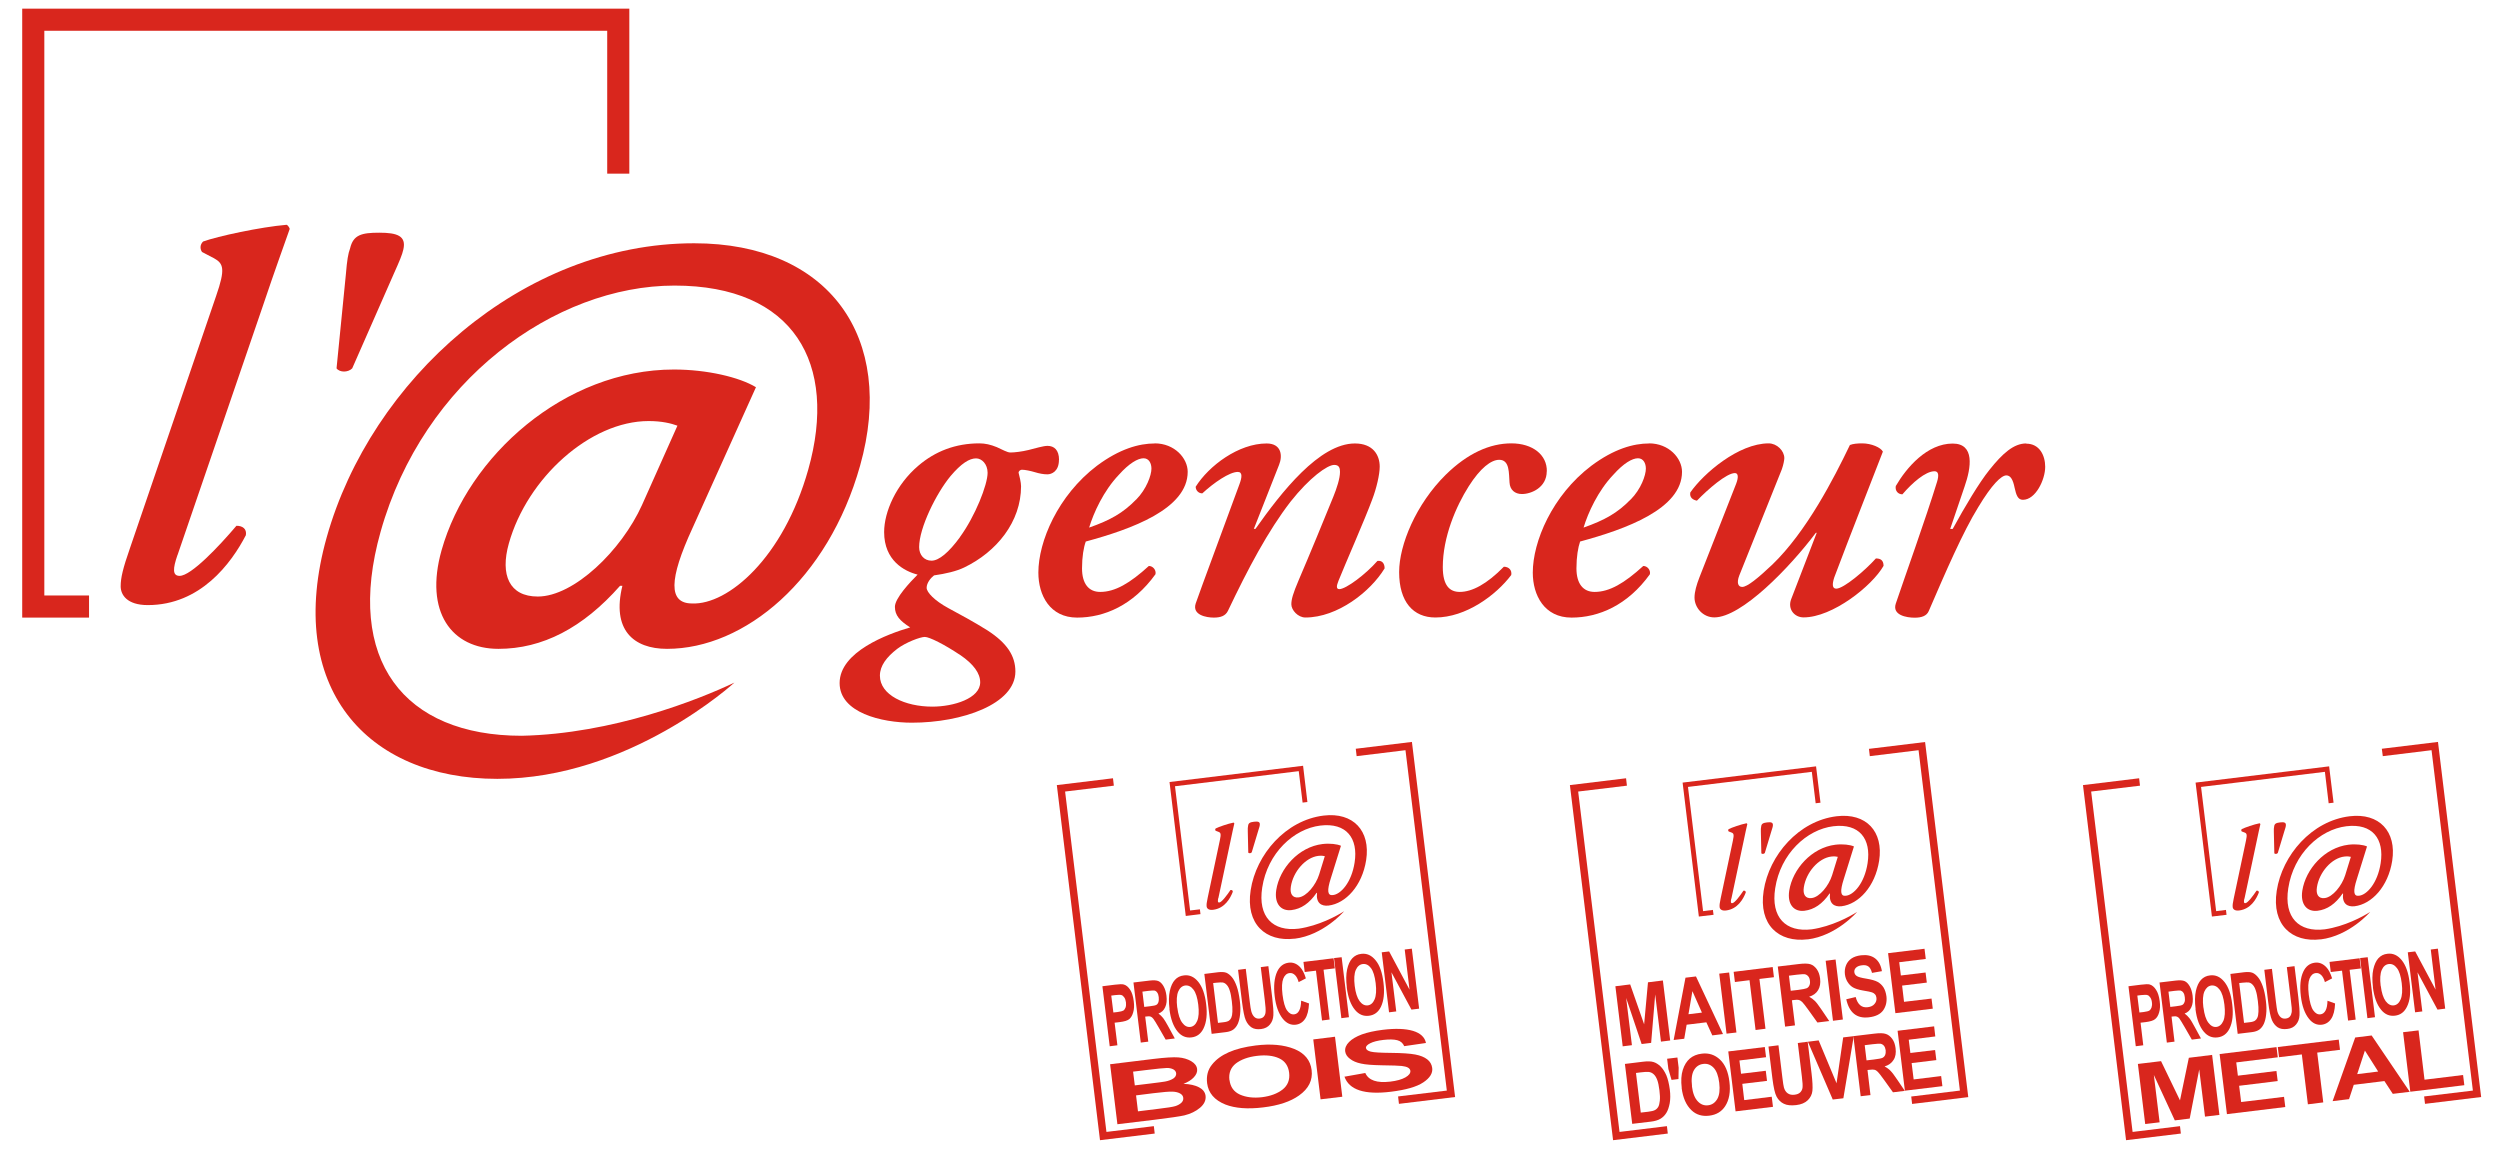 <?xml version="1.0" encoding="UTF-8"?>
<svg id="Calque_1" xmlns="http://www.w3.org/2000/svg" version="1.1" viewBox="0 0 260 120">
  <!-- Generator: Adobe Illustrator 29.3.1, SVG Export Plug-In . SVG Version: 2.1.0 Build 151)  -->
  <defs>
    <style>
      .st0 {
        fill: #d9261d;
      }
    </style>
  </defs>
  <g>
    <g>
      <polygon class="st0" points="167.76 118.58 163.27 81.65 169.11 80.94 169.2 81.71 164.13 82.32 168.43 117.72 173.36 117.12 173.45 117.89 167.76 118.58 167.76 118.58"/>
      <path class="st0" d="M198.75,114.04l5.08-.62-4.3-35.4-5.07.62-.09-.76,5.84-.71,4.49,36.93-5.84.71-.09-.76h0ZM194.45,78.64h0Z"/>
      <g>
        <path class="st0" d="M168.76,108.81l-.76-6.24,1.54-.19,1.45,4.15.4-4.37,1.55-.19.76,6.24-.96.12-.6-4.91-.42,5.04-.99.12-1.61-4.79.6,4.91-.96.12Z"/>
        <path class="st0" d="M179.2,107.54l-1.12.14-.62-1.36-2.05.25-.25,1.46-1.1.13,1.23-6.48,1.09-.13,2.81,5.99ZM177,105.31l-.99-2.23-.41,2.4,1.4-.17Z"/>
        <path class="st0" d="M179.56,107.5l-.76-6.24,1.03-.12.76,6.24-1.03.12Z"/>
        <path class="st0" d="M182.58,107.13l-.63-5.19-1.52.19-.13-1.06,4.06-.5.13,1.06-1.51.18.63,5.18-1.03.13Z"/>
        <path class="st0" d="M185.65,106.76l-.76-6.24,2.18-.26c.55-.07.96-.06,1.21.02.25.08.47.25.66.51.19.26.3.58.35.97.06.49-.01.89-.21,1.22-.2.33-.51.55-.93.68.24.13.44.28.61.45.17.17.4.49.71.94l.77,1.14-1.23.15-.91-1.27c-.33-.46-.55-.74-.66-.85-.11-.11-.22-.18-.34-.22-.11-.03-.29-.04-.53,0l-.21.03.32,2.61-1.03.13ZM186.24,103.04l.77-.09c.47-.06.76-.12.88-.17.12-.05.22-.15.28-.28.07-.14.09-.31.06-.51-.02-.2-.08-.35-.18-.46-.09-.11-.21-.18-.35-.21-.1-.02-.38,0-.84.05l-.81.1.19,1.59Z"/>
        <path class="st0" d="M190.63,106.16l-.76-6.24,1.03-.13.76,6.24-1.03.13Z"/>
        <path class="st0" d="M191.99,103.93l1-.24c.21.79.63,1.14,1.26,1.06.31-.04.55-.15.7-.34.16-.18.23-.4.2-.64-.02-.14-.06-.26-.14-.35-.07-.09-.18-.16-.31-.21-.14-.05-.46-.12-.97-.2-.46-.08-.79-.19-1.02-.32-.22-.13-.41-.32-.56-.56-.15-.24-.24-.5-.28-.8-.04-.34,0-.66.12-.95.12-.29.31-.52.57-.7.25-.17.58-.28.98-.33.6-.07,1.09.03,1.47.32.38.29.61.73.71,1.33l-1.03.18c-.09-.33-.21-.55-.38-.67-.17-.12-.39-.16-.67-.12-.28.03-.48.12-.62.25-.13.13-.19.29-.17.46.02.17.1.31.26.41.15.1.48.19.99.27.54.09.93.2,1.18.34.25.14.45.33.61.58.15.25.25.56.3.93.06.54-.05,1.02-.33,1.43-.29.41-.79.66-1.5.74-1.25.15-2.04-.47-2.35-1.88Z"/>
        <path class="st0" d="M197.12,105.36l-.76-6.23,3.79-.46.13,1.06-2.76.34.17,1.38,2.57-.31.13,1.05-2.57.31.2,1.69,2.86-.34.13,1.05-3.89.47Z"/>
        <path class="st0" d="M168.98,110.65l1.88-.23c.48-.06.84-.05,1.1.03.26.08.5.23.74.46.23.23.43.54.6.92.16.39.28.88.36,1.48.07.54.06,1.02-.01,1.43-.08.41-.19.75-.35,1-.16.26-.36.46-.61.61-.25.15-.58.25-1,.3l-1.94.23-.76-6.24ZM170.14,111.58l.5,4.13.78-.09c.33-.04.57-.1.71-.18.14-.08.25-.19.33-.33.08-.14.13-.35.16-.63.03-.28.02-.64-.04-1.09-.06-.46-.13-.82-.23-1.08-.1-.26-.22-.46-.37-.59-.15-.14-.33-.22-.53-.24-.15-.02-.43,0-.85.05l-.47.06Z"/>
        <path class="st0" d="M173.84,112.31l-.33-1.14-.13-1.06,1.07-.13.13,1.06-.02,1.18-.72.09Z"/>
        <path class="st0" d="M174.9,113.14c-.09-.74-.05-1.37.11-1.87.16-.51.41-.9.73-1.18.33-.28.74-.45,1.25-.51.73-.09,1.36.12,1.89.62.53.5.86,1.27.98,2.3.13,1.04-.02,1.89-.44,2.54-.37.57-.92.9-1.65.99-.74.09-1.36-.09-1.85-.56-.56-.53-.9-1.3-1.03-2.33ZM175.96,112.97c.09.72.29,1.24.61,1.57.31.33.67.46,1.08.41.41-.05.72-.27.95-.66.22-.39.29-.95.2-1.69-.09-.72-.28-1.24-.59-1.56-.3-.31-.66-.45-1.08-.39-.42.05-.74.27-.96.65-.22.38-.29.93-.2,1.67Z"/>
        <path class="st0" d="M180.5,115.59l-.76-6.24,3.8-.46.13,1.06-2.77.34.17,1.38,2.57-.31.13,1.05-2.57.31.2,1.69,2.86-.35.13,1.05-3.89.47Z"/>
        <path class="st0" d="M183.93,108.84l1.03-.13.41,3.38c.06.52.12.87.16,1.02.08.27.21.47.4.6.19.13.42.18.71.14.24-.03.43-.1.57-.23.13-.13.22-.28.25-.48.03-.2.01-.6-.07-1.22l-.42-3.45,1.03-.13.4,3.28c.1.84.13,1.45.09,1.83-.04.38-.21.71-.49.98-.28.27-.68.44-1.2.5-.54.06-.96.02-1.28-.14-.32-.15-.57-.4-.75-.73-.18-.33-.32-.96-.44-1.9l-.41-3.33Z"/>
        <path class="st0" d="M190.61,114.36l-2.59-6.02,1.12-.14,1.86,4.46.69-4.77,1.1-.13-1.08,6.46-1.1.13Z"/>
        <path class="st0" d="M193.51,114l-.76-6.24,2.17-.26c.56-.07.96-.06,1.21.03.25.08.47.25.66.51.19.26.3.58.35.97.06.49,0,.9-.21,1.22-.2.33-.51.55-.93.68.24.13.45.28.61.45.17.17.41.49.72.95l.77,1.14-1.23.15-.91-1.27c-.33-.46-.55-.74-.66-.85-.11-.11-.22-.19-.34-.22-.11-.03-.29-.04-.53,0l-.21.02.31,2.61-1.03.12ZM194.11,110.28l.77-.09c.47-.06.76-.11.89-.17.12-.06.22-.15.28-.29.06-.14.08-.31.06-.51-.03-.2-.09-.35-.18-.46-.09-.11-.21-.18-.35-.21-.1-.02-.38,0-.84.05l-.81.1.19,1.58Z"/>
        <path class="st0" d="M198.11,113.44l-.76-6.24,3.8-.46.12,1.05-2.76.34.17,1.38,2.57-.31.13,1.05-2.57.31.21,1.7,2.86-.35.13,1.05-3.89.47Z"/>
      </g>
    </g>
    <g>
      <polygon class="st0" points="114.4 118.58 109.91 81.65 115.75 80.94 115.84 81.71 110.77 82.32 115.07 117.72 120 117.12 120.09 117.89 114.4 118.58 114.4 118.58"/>
      <polygon class="st0" points="145.49 114.8 145.4 114.03 150.47 113.42 146.17 78.02 141.09 78.64 141 77.87 146.84 77.16 151.33 114.09 145.49 114.8 145.49 114.8"/>
      <g>
        <path class="st0" d="M115.41,108.81l-.76-6.24,1.28-.16c.48-.06.79-.07.95-.02.25.07.46.25.66.55.19.29.31.69.37,1.19.06.45.04.84-.06,1.16-.09.32-.23.55-.41.7-.18.15-.51.25-1,.31l-.52.06.29,2.35-.79.1ZM115.57,103.53l.22,1.77.44-.05c.3-.04.49-.09.6-.15.1-.07.17-.18.23-.32.05-.15.06-.33.04-.53-.03-.21-.08-.38-.17-.51s-.19-.22-.29-.25c-.11-.04-.33-.04-.66,0l-.39.05Z"/>
        <path class="st0" d="M118.64,108.42l-.76-6.24,1.67-.2c.43-.05.74-.03.94.06.2.09.37.27.52.53.15.26.25.58.3.97.06.49.02.89-.13,1.21-.14.32-.38.54-.7.66.19.14.35.29.49.47.13.17.33.5.58.96l.63,1.16-.95.12-.74-1.29c-.27-.47-.45-.75-.54-.87-.09-.12-.18-.19-.27-.23-.09-.04-.23-.05-.41-.02l-.17.02.32,2.6-.8.1ZM119,104.72l.59-.07c.36-.04.59-.09.68-.15.09-.05.16-.14.21-.28.04-.13.05-.3.03-.51-.02-.2-.07-.36-.15-.47-.07-.11-.17-.19-.28-.22-.08-.02-.29-.01-.65.03l-.62.08.19,1.58Z"/>
        <path class="st0" d="M121.63,104.93c-.09-.74-.08-1.36.03-1.87.11-.5.29-.89.53-1.15.24-.27.56-.43.95-.47.56-.07,1.06.15,1.48.67.42.52.7,1.29.82,2.32.13,1.04.04,1.88-.27,2.52-.27.56-.68.87-1.25.94-.57.07-1.05-.13-1.44-.6-.45-.54-.74-1.33-.86-2.35ZM122.44,104.79c.09.72.26,1.24.51,1.57.25.34.53.48.85.44.31-.04.55-.25.71-.63.16-.38.2-.94.11-1.68-.09-.72-.25-1.25-.5-1.57-.24-.32-.52-.46-.85-.43-.32.04-.57.25-.73.62-.16.37-.2.93-.11,1.66Z"/>
        <path class="st0" d="M125.25,101.29l1.45-.18c.36-.04.65-.02.85.06.2.09.39.24.58.47.19.23.35.55.49.94.14.39.24.89.32,1.49.07.54.08,1.01.03,1.42-.04.41-.13.74-.24.99-.12.25-.27.45-.46.59-.19.14-.45.23-.77.27l-1.49.18-.76-6.24ZM126.17,102.25l.5,4.13.6-.07c.26-.03.44-.09.54-.16s.19-.18.25-.32c.06-.14.1-.34.11-.62.01-.28,0-.64-.06-1.09-.06-.46-.12-.82-.21-1.08-.08-.26-.18-.46-.31-.6-.12-.14-.26-.23-.42-.26-.12-.02-.33-.01-.65.02l-.36.04Z"/>
        <path class="st0" d="M128.77,100.86l.79-.1.41,3.38c.06.52.12.87.16,1.02.07.27.18.47.33.61.15.14.34.19.55.16.18-.02.33-.09.43-.21.1-.12.17-.28.18-.47.02-.2,0-.6-.08-1.22l-.42-3.45.79-.1.4,3.28c.1.84.14,1.45.12,1.83-.02.38-.14.7-.36.96-.21.26-.52.42-.91.47-.41.05-.74,0-1-.17-.25-.17-.45-.41-.6-.75-.15-.33-.27-.97-.39-1.9l-.41-3.33Z"/>
        <path class="st0" d="M135.32,104.07l.82.29c-.04.71-.17,1.25-.41,1.6-.24.36-.57.56-.97.61-.51.06-.96-.14-1.35-.62-.44-.55-.72-1.33-.84-2.33-.13-1.06-.04-1.92.25-2.56.26-.56.66-.87,1.2-.94.44-.06.84.1,1.18.45.24.25.45.64.61,1.18l-.75.39c-.09-.33-.22-.58-.39-.74-.17-.16-.36-.23-.56-.2-.29.03-.51.23-.65.58-.14.35-.17.91-.08,1.66.1.78.25,1.33.47,1.64.22.31.47.45.76.41.21-.03.38-.15.5-.38.13-.23.2-.58.21-1.05Z"/>
        <path class="st0" d="M137.49,106.13l-.63-5.18-1.17.14-.13-1.05,3.13-.38.13,1.05-1.17.14.63,5.18-.79.1Z"/>
        <path class="st0" d="M139.5,105.88l-.76-6.24.79-.09.76,6.24-.79.1Z"/>
        <path class="st0" d="M140.07,102.69c-.09-.74-.08-1.37.03-1.87.11-.5.29-.89.53-1.15.25-.27.56-.43.95-.47.56-.07,1.06.15,1.48.67.43.51.7,1.29.82,2.32.13,1.04.04,1.88-.26,2.51-.27.56-.68.87-1.25.94-.57.07-1.05-.13-1.45-.61-.45-.54-.73-1.32-.86-2.35ZM140.89,102.54c.09.72.26,1.24.51,1.58.25.33.53.48.85.44.31-.04.55-.25.71-.63.16-.38.2-.94.11-1.68-.09-.72-.25-1.25-.49-1.57-.24-.32-.53-.46-.85-.42-.32.04-.57.25-.73.62-.16.37-.2.93-.11,1.66Z"/>
        <path class="st0" d="M144.46,105.28l-.76-6.24.77-.09,2.12,3.97-.5-4.17.74-.09.76,6.24-.8.1-2.08-3.88.5,4.07-.74.09Z"/>
        <path class="st0" d="M115.46,110.68l4.49-.55c1.23-.15,2.09-.2,2.6-.16.51.04.95.17,1.33.39.37.22.58.49.62.81.04.3-.08.59-.34.87-.26.28-.62.5-1.08.68.67.02,1.22.15,1.62.36.41.22.63.51.68.89.05.45-.14.87-.58,1.24-.44.37-.98.63-1.63.79-.45.1-1.5.26-3.15.46l-3.81.46-.76-6.24ZM117.84,111.44l.18,1.44,1.49-.18c.89-.11,1.45-.18,1.66-.22.38-.07.67-.19.88-.33.2-.15.29-.33.27-.53-.02-.18-.13-.32-.32-.42-.19-.09-.42-.14-.67-.13-.26,0-.98.08-2.17.22l-1.31.16ZM118.15,113.92l.2,1.66,2.1-.26c.92-.11,1.51-.2,1.77-.28.26-.08.46-.19.63-.34.16-.15.23-.32.21-.52-.02-.2-.14-.36-.35-.47-.21-.11-.47-.17-.79-.18-.32-.01-.97.04-1.94.16l-1.83.23Z"/>
        <path class="st0" d="M125.54,112.65c-.09-.74.07-1.39.5-1.92.42-.54,1.01-.97,1.76-1.3.75-.33,1.67-.56,2.78-.7,1.6-.2,2.94-.07,4.02.36,1.08.44,1.68,1.17,1.81,2.2.13,1.05-.31,1.93-1.31,2.64-.88.63-2.12,1.05-3.73,1.24-1.62.2-2.93.09-3.93-.3-1.14-.46-1.77-1.2-1.9-2.22ZM127.87,112.33c.09.72.45,1.22,1.09,1.51.64.28,1.4.37,2.28.27.89-.11,1.61-.38,2.15-.8.54-.43.77-1.01.68-1.75-.09-.72-.44-1.22-1.05-1.5-.61-.28-1.38-.36-2.3-.25-.92.11-1.65.38-2.19.79-.53.42-.76,1-.67,1.73Z"/>
        <path class="st0" d="M137.34,114.34l-.76-6.24,2.26-.28.76,6.24-2.26.27Z"/>
        <path class="st0" d="M139.8,111.98l2.19-.39c.34.77,1.21,1.06,2.59.9.68-.08,1.21-.23,1.58-.44.37-.21.54-.44.52-.68-.02-.14-.1-.25-.25-.34-.15-.08-.37-.14-.65-.17-.29-.03-.98-.06-2.07-.07-.98-.02-1.7-.07-2.17-.18-.47-.1-.85-.26-1.14-.49-.3-.22-.46-.48-.5-.77-.04-.34.09-.67.4-.98.3-.31.75-.57,1.33-.79.58-.21,1.31-.37,2.18-.48,1.32-.16,2.36-.12,3.14.11.78.24,1.23.66,1.35,1.26l-2.26.33c-.14-.32-.38-.53-.73-.62-.35-.09-.82-.1-1.43-.03-.61.07-1.07.19-1.38.35-.32.16-.46.32-.44.49.02.17.19.3.5.38.31.08,1.02.12,2.11.13,1.15.01,1.99.07,2.52.17.53.1.94.27,1.24.5.3.23.47.53.52.9.07.54-.24,1.04-.93,1.5-.69.46-1.81.78-3.36.97-2.75.34-4.36-.19-4.84-1.58Z"/>
      </g>
    </g>
    <g>
      <polygon class="st0" points="221.11 118.58 216.63 81.65 222.47 80.94 222.56 81.71 217.48 82.32 221.79 117.72 226.72 117.12 226.72 117.12 226.81 117.89 221.11 118.58 221.11 118.58"/>
      <polygon class="st0" points="252.11 114.03 257.18 113.42 252.88 78.02 247.81 78.64 247.71 77.87 253.55 77.16 258.04 114.09 252.2 114.8 252.11 114.03 252.11 114.03"/>
      <path class="st0" d="M222.12,108.81l-.76-6.24,1.28-.16c.48-.06.79-.07.94-.02.24.07.46.25.65.55.19.29.32.69.38,1.19.06.45.04.84-.06,1.16-.09.32-.23.55-.42.7-.18.15-.51.25-.99.31l-.52.06.28,2.35-.79.1ZM222.28,103.53l.22,1.77.44-.05c.29-.04.5-.09.59-.15.1-.07.18-.18.23-.32.05-.15.07-.33.04-.53-.02-.21-.08-.38-.17-.51-.09-.13-.18-.22-.3-.25-.11-.04-.33-.03-.66,0l-.39.05Z"/>
      <path class="st0" d="M225.35,108.42l-.76-6.24,1.68-.2c.43-.05.74-.03.94.06.2.09.37.27.52.53.15.26.25.59.3.97.06.49.02.89-.13,1.21-.14.32-.38.54-.7.66.19.14.35.29.49.47.14.17.33.5.58.96l.63,1.16-.95.12-.74-1.29c-.27-.47-.45-.75-.53-.87s-.18-.19-.27-.23c-.09-.04-.22-.05-.41-.02l-.16.02.31,2.6-.79.1ZM225.71,104.72l.59-.07c.36-.04.59-.09.68-.15.09-.05.16-.15.21-.28.05-.13.06-.3.03-.51-.02-.2-.07-.36-.15-.47-.07-.11-.17-.18-.28-.22-.08-.02-.3-.01-.65.03l-.62.08.19,1.58Z"/>
      <path class="st0" d="M228.34,104.93c-.09-.74-.08-1.36.03-1.87.11-.5.29-.89.53-1.15.25-.27.56-.43.95-.47.57-.07,1.06.15,1.48.67.42.51.7,1.29.82,2.32.13,1.04.04,1.88-.27,2.52-.27.56-.68.87-1.25.94-.57.07-1.05-.13-1.44-.6-.45-.54-.74-1.33-.86-2.35ZM229.16,104.79c.09.72.26,1.24.51,1.57.25.33.53.48.84.44.31-.04.55-.25.72-.63.16-.38.2-.94.11-1.68-.09-.72-.25-1.25-.5-1.57-.24-.32-.53-.46-.85-.43-.32.04-.56.25-.73.62-.16.37-.2.93-.11,1.66Z"/>
      <path class="st0" d="M231.96,101.29l1.45-.18c.37-.04.65-.02.85.06.2.08.39.24.58.47.19.23.35.55.49.94.14.39.25.89.32,1.49.07.54.08,1.01.03,1.42-.04.41-.13.74-.24.99-.12.25-.27.45-.46.59-.19.14-.45.23-.77.27l-1.49.18-.76-6.24ZM232.88,102.25l.5,4.13.6-.07c.26-.03.44-.09.54-.16.11-.08.19-.18.25-.32.06-.13.1-.34.11-.62.01-.28,0-.64-.06-1.09-.06-.46-.12-.82-.21-1.08-.08-.26-.18-.46-.31-.6-.12-.14-.26-.23-.42-.26-.11-.02-.33-.01-.65.02l-.36.04Z"/>
      <path class="st0" d="M235.49,100.86l.79-.1.41,3.38c.06.52.12.87.15,1.02.07.27.18.47.33.61.15.14.33.19.55.16.18-.02.33-.09.43-.21.1-.12.16-.28.19-.47.02-.2,0-.6-.09-1.22l-.42-3.45.8-.1.4,3.28c.1.84.14,1.44.12,1.83-.02.38-.14.7-.36.96-.21.26-.52.42-.91.46-.41.05-.74,0-1-.17-.25-.17-.45-.41-.6-.75-.14-.33-.28-.97-.39-1.9l-.4-3.33Z"/>
      <path class="st0" d="M242.03,104.07l.82.29c-.03.71-.17,1.25-.41,1.6-.24.36-.57.56-.97.61-.51.06-.96-.14-1.34-.62-.44-.55-.72-1.33-.84-2.33-.13-1.06-.05-1.92.25-2.56.26-.56.66-.87,1.2-.94.44-.06.84.1,1.18.45.25.25.45.65.62,1.18l-.75.39c-.09-.33-.22-.58-.39-.74-.17-.16-.36-.23-.56-.2-.29.03-.51.23-.65.58-.14.35-.17.9-.08,1.66.1.78.25,1.33.47,1.64.22.31.47.45.76.41.21-.03.38-.15.51-.38.13-.23.2-.58.21-1.05Z"/>
      <path class="st0" d="M244.2,106.13l-.63-5.18-1.17.14-.13-1.05,3.13-.38.13,1.06-1.17.14.63,5.18-.79.1Z"/>
      <path class="st0" d="M246.21,105.88l-.76-6.24.79-.09.76,6.24-.79.1Z"/>
      <path class="st0" d="M246.79,102.69c-.09-.74-.08-1.37.03-1.87.11-.5.29-.89.53-1.16.25-.27.56-.43.95-.47.56-.07,1.06.15,1.48.67.42.52.7,1.29.82,2.32.13,1.04.04,1.88-.27,2.51-.27.56-.68.87-1.25.94-.57.07-1.05-.13-1.44-.61-.45-.54-.73-1.32-.86-2.35ZM247.6,102.54c.09.72.26,1.24.51,1.58.25.33.54.48.85.44.31-.04.55-.25.71-.63.16-.38.2-.94.11-1.68-.09-.72-.25-1.25-.5-1.57-.24-.32-.53-.46-.85-.42-.33.04-.57.25-.73.62-.16.37-.2.93-.11,1.66Z"/>
      <path class="st0" d="M251.17,105.28l-.76-6.24.77-.09,2.12,3.97-.5-4.17.74-.09.76,6.24-.8.1-2.08-3.88.5,4.07-.74.09Z"/>
      <g>
        <path class="st0" d="M223.1,116.89l-.76-6.24,2.41-.29,1.97,4.08.92-4.43,2.42-.3.76,6.24-1.5.18-.6-4.91-.99,5.11-1.55.19-2.18-4.72.6,4.92-1.5.18Z"/>
        <path class="st0" d="M231.6,115.86l-.76-6.24,5.92-.72.13,1.06-4.32.53.17,1.38,4.01-.49.13,1.05-4.01.49.21,1.69,4.46-.54.13,1.06-6.07.74Z"/>
        <path class="st0" d="M240.02,114.84l-.63-5.18-2.37.29-.13-1.06,6.34-.77.13,1.06-2.37.29.63,5.18-1.61.2Z"/>
        <path class="st0" d="M250.6,113.55l-1.75.21-.87-1.33-3.19.39-.49,1.49-1.71.21,2.35-6.62,1.71-.21,3.96,5.85ZM247.33,111.44l-1.38-2.18-.8,2.45,2.18-.27Z"/>
        <path class="st0" d="M250.67,113.54l-.75-6.19,1.61-.19.62,5.13,4.01-.49.13,1.06-5.62.68Z"/>
      </g>
    </g>
  </g>
  <g>
    <path class="st0" d="M110.14,47.83c0-1.03-.51-1.46-1.2-1.46-.43,0-1.29.26-1.97.43-.69.17-1.46.26-1.89.26-.34,0-.82-.3-1.42-.56-.64-.26-1.2-.39-1.8-.39-2.49,0-4.59.82-6.35,2.32-2.32,1.97-3.56,4.8-3.56,6.91,0,2.96,2.1,4.07,3.48,4.42-.77.77-2.36,2.45-2.36,3.35s.52,1.46,1.59,2.14c-2.36.69-7.34,2.53-7.34,5.79,0,3.09,4.38,4.12,7.51,4.12,5.23,0,10.77-1.93,10.77-5.32,0-1.63-.86-2.96-2.92-4.29-1.37-.86-2.96-1.72-4.08-2.32-1.41-.77-2.23-1.63-2.23-2.1,0-.51.43-1.03.77-1.29,1.2-.17,2.32-.43,3.13-.82,3.39-1.63,5.92-4.76,5.92-8.45,0-.39-.17-1.07-.26-1.42,0-.13.17-.3.34-.3.34,0,.94.13,1.37.26.43.13.86.22,1.29.22s1.2-.3,1.2-1.5ZM99.88,68.13c1.37.94,2.06,1.89,2.06,2.83,0,1.67-2.75,2.53-4.98,2.53-2.83,0-5.45-1.2-5.45-3.22,0-1.03.69-1.93,1.8-2.79.9-.68,2.4-1.24,2.87-1.24s2.02.77,3.69,1.89ZM99.84,55.86c-1.16,1.59-2.19,2.45-2.96,2.45s-1.29-.6-1.29-1.41c0-2.01,1.8-5.62,3.26-7.38,1.12-1.33,1.97-1.85,2.66-1.85.6,0,1.2.6,1.2,1.5,0,1.24-1.29,4.51-2.88,6.69Z"/>
    <path class="st0" d="M120.09,46.12c-1.63,0-3.65.56-6.01,2.32-4.07,3.09-6.09,7.89-6.09,11.11,0,2.36,1.2,4.68,4.03,4.68s5.83-1.29,8.15-4.51c.09-.43-.26-.86-.69-.86-1.97,1.8-3.52,2.7-5.06,2.7-1.2,0-1.89-.86-1.89-2.45,0-1.2.17-2.19.39-2.79,4.76-1.29,10.6-3.39,10.6-7.25,0-1.42-1.37-2.96-3.43-2.96ZM118.16,51.95c-1.37,1.41-2.7,2.15-4.89,2.92.47-1.55,1.5-3.82,3.09-5.49,1.07-1.2,1.98-1.72,2.57-1.72.56,0,.82.52.82,1.08,0,.69-.52,2.14-1.59,3.22Z"/>
    <path class="st0" d="M143.24,58.35c-1.2,1.37-3.26,2.92-3.95,2.92-.34,0-.3-.34-.09-.86.68-1.71,2.75-6.39,3.52-8.49.43-1.12.77-2.57.77-3.39,0-1.2-.69-2.41-2.58-2.41-3.69,0-7.64,5.06-10.34,8.88h-.17l2.62-6.65c.39-.95.26-2.23-1.29-2.23-2.92,0-6.01,2.32-7.38,4.5,0,.34.26.69.69.69,1.2-1.11,2.83-2.23,3.69-2.23.52,0,.43.6.17,1.29-.43,1.2-4.38,11.84-4.55,12.4-.38,1.2,1.12,1.46,1.89,1.46.69,0,1.2-.17,1.46-.69,2.1-4.42,4.2-8.37,6.52-11.37,1.97-2.49,3.82-3.82,4.54-3.82.52,0,.6.34.6.73,0,.68-.34,1.71-.69,2.57-1.03,2.53-2.49,6.09-3.6,8.67-.6,1.41-.77,2.01-.77,2.53,0,.6.69,1.37,1.46,1.37,3.35,0,6.78-2.7,8.24-5.11,0-.51-.26-.86-.77-.77Z"/>
    <path class="st0" d="M160.87,49.03c.04-1.71-1.46-2.92-3.69-2.92s-4.55,1.03-6.82,3.26c-3.09,3.05-4.85,7.29-4.85,10.13,0,3.09,1.46,4.72,3.77,4.72,3.17,0,6.31-2.32,7.89-4.42.09-.51-.26-.86-.77-.86-1.76,1.8-3.3,2.62-4.59,2.62-1.03,0-1.76-.64-1.76-2.58,0-3.13,1.37-6.31,2.7-8.41,1.2-1.89,2.32-2.75,3.17-2.75,1.11,0,.99,1.42,1.07,2.36.04.77.56,1.2,1.29,1.2.99,0,2.58-.69,2.58-2.36Z"/>
    <path class="st0" d="M171.51,46.12c-1.63,0-3.65.56-6.01,2.32-4.08,3.09-6.09,7.89-6.09,11.11,0,2.36,1.2,4.68,4.03,4.68s5.84-1.29,8.15-4.51c.09-.43-.26-.86-.69-.86-1.97,1.8-3.52,2.7-5.06,2.7-1.2,0-1.89-.86-1.89-2.45,0-1.2.17-2.19.38-2.79,4.76-1.29,10.6-3.39,10.6-7.25,0-1.42-1.37-2.96-3.43-2.96ZM169.58,51.95c-1.37,1.41-2.71,2.15-4.89,2.92.47-1.55,1.5-3.82,3.09-5.49,1.07-1.2,1.97-1.72,2.57-1.72.56,0,.82.52.82,1.08,0,.69-.51,2.14-1.59,3.22Z"/>
    <path class="st0" d="M195.08,58.09c-1.11,1.24-3.34,3.13-4.11,3.13-.43,0-.43-.47-.21-1.16,1.76-4.68,3.99-10.3,5.06-13.09-.21-.43-1.2-.86-2.15-.86-.51,0-.94.04-1.28.17-1.67,3.48-4.51,9.01-8.07,12.44-1.5,1.42-2.61,2.32-3.13,2.32-.43,0-.6-.43-.3-1.2l4.42-11.03c.17-.47.26-.99.26-1.16,0-.77-.77-1.54-1.63-1.54-3.13,0-6.78,3.13-8.15,5.11-.09.52.26.77.69.85,1.16-1.2,3.09-2.87,3.95-2.87.35,0,.39.43.13,1.11l-3.82,9.74c-.3.77-.51,1.5-.51,2.1,0,1.03.86,2.06,2.06,2.06,2.83,0,7.85-5.19,10.56-8.8h.09l-2.66,6.91c-.39,1.03.34,1.89,1.29,1.89,3.01,0,7.12-3.26,8.32-5.36,0-.6-.34-.77-.78-.77Z"/>
    <path class="st0" d="M210.72,46.12c-1.29,0-2.45,1.03-3.82,2.75-1.07,1.33-2.53,3.78-3.82,6.14h-.26l1.5-4.42c.69-1.97,1.07-4.46-1.24-4.46-2.66,0-4.8,2.49-5.92,4.42-.09.52.26.86.69.86,1.03-1.2,2.4-2.4,3.34-2.4.43,0,.47.43.26,1.11-1.2,3.9-3.35,9.87-4.29,12.66-.39,1.2,1.12,1.46,1.97,1.46.69,0,1.24-.17,1.46-.69,1.76-4.08,3.56-8.24,5.15-10.81,1.42-2.36,2.4-3.3,2.92-3.3.43,0,.69.43.86,1.29.17.77.34,1.25.86,1.25,1.33,0,2.32-2.1,2.32-3.43,0-1.2-.6-2.41-1.97-2.41Z"/>
    <g>
      <polygon class="st0" points="9.26 61.93 4.61 61.93 4.61 3.2 63.15 3.2 63.15 18.06 65.45 18.06 65.45 .9 2.31 .9 2.31 64.23 9.26 64.23 9.26 61.93"/>
      <g>
        <path class="st0" d="M18.46,57.72c-.49,1.41-.54,2.17.22,2.17,1.19,0,4.07-3.04,5.91-5.21.65,0,1.09.33.98.98-1.52,2.93-4.72,7.27-10.2,7.27-2.17,0-2.82-1.08-2.82-1.95s.22-1.84.98-4.01l8.95-26.2c.98-2.82.76-3.36-.22-3.91l-1.25-.65c-.22-.33-.22-.76.11-1.09,1.46-.54,6.02-1.52,8.68-1.74.11,0,.33.33.33.43-.76,2.17-1.41,3.91-2.87,8.24l-8.79,25.66Z"/>
        <path class="st0" d="M35.98,28.43c.11-1.3.22-2.06.43-2.6.33-1.41,1.19-1.63,3.04-1.63s2.82.33,2.5,1.74c-.11.54-.44,1.3-.98,2.5l-4.34,9.87c-.43.44-1.3.44-1.63,0l.98-9.87Z"/>
      </g>
      <path class="st0" d="M51.72,81c-13.6,0-22.13-9.52-17.74-25.13,4.59-16.33,20.28-30.57,38.21-30.57,14,0,21.02,9.76,17.26,23.13-3.33,11.85-12,19.05-20.08,19.05-3.52,0-5.76-2-4.64-6.56h-.24c-3.88,4.4-8.09,6.56-12.65,6.56-4.88,0-7.72-3.84-5.92-10.24,2.77-9.84,12.81-18.81,24.17-18.81,3.44,0,6.82.8,8.53,1.84l-6.6,14.65c-2.47,5.36-2.52,7.84-.04,7.84,3.72.16,9.49-4.72,12.08-13.93,3.11-11.04-1.5-19.13-13.91-19.13s-26.14,9.84-30.57,25.61c-3.76,13.36,2.44,21.21,14.68,21.21,9.45-.2,18.42-3.77,22.12-5.53,0,0-10.92,10.01-24.66,10.01ZM70.45,44.27c-.65-.24-1.63-.48-2.99-.48-6.08,0-12.63,5.92-14.54,12.73-.92,3.28.05,5.52,3.01,5.52,3.76,0,8.71-4.8,10.84-9.52l3.68-8.24Z"/>
    </g>
  </g>
  <g>
    <polygon class="st0" points="124.79 94.57 123.77 94.69 122.2 81.77 135.07 80.2 135.47 83.47 135.97 83.41 135.52 79.64 121.63 81.33 123.32 95.26 124.85 95.07 124.79 94.57"/>
    <g>
      <path class="st0" d="M126.7,93.39c-.07.32-.06.49.11.47.26-.03.81-.78,1.16-1.3.14-.02.25.04.24.19-.26.68-.84,1.72-2.05,1.87-.48.06-.65-.16-.67-.35s0-.41.11-.91l1.27-6c.14-.65.08-.76-.15-.85l-.29-.11c-.06-.07-.07-.16,0-.24.31-.16,1.28-.5,1.86-.61.02,0,.08.06.08.09-.11.5-.21.9-.41,1.89l-1.25,5.88Z"/>
      <path class="st0" d="M129.77,86.48c-.01-.29,0-.46.03-.58.03-.32.22-.39.62-.44s.63,0,.6.31c0,.12-.06.3-.15.58l-.69,2.29c-.08.11-.27.13-.36.04l-.05-2.2Z"/>
    </g>
    <path class="st0" d="M134.64,97.62c-2.99.36-5.12-1.5-4.57-5.05.57-3.71,3.64-7.27,7.59-7.75,3.08-.37,4.89,1.59,4.42,4.63-.42,2.69-2.13,4.51-3.91,4.73-.77.09-1.32-.29-1.2-1.32h-.05c-.74,1.08-1.6,1.67-2.61,1.79-1.07.13-1.8-.64-1.58-2.09.35-2.24,2.32-4.48,4.81-4.78.76-.09,1.52,0,1.92.18l-1.06,3.4c-.4,1.25-.35,1.79.2,1.73.82-.06,1.96-1.29,2.28-3.39.39-2.51-.84-4.17-3.57-3.84-2.76.34-5.49,2.86-6.04,6.45-.47,3.04,1.1,4.6,3.8,4.27,2.07-.3,3.95-1.32,4.72-1.81,0,0-2.14,2.49-5.16,2.86ZM137.78,89.04c-.15-.04-.37-.06-.67-.03-1.34.16-2.62,1.64-2.86,3.19-.12.75.16,1.21.81,1.13.83-.1,1.79-1.29,2.13-2.38l.59-1.91Z"/>
  </g>
  <g>
    <polygon class="st0" points="178.14 94.63 177.12 94.76 175.55 81.84 188.43 80.27 188.83 83.54 189.33 83.48 188.87 79.7 174.99 81.39 176.68 95.32 178.21 95.14 178.14 94.63"/>
    <g>
      <path class="st0" d="M180.05,93.46c-.07.32-.06.49.11.47.26-.03.81-.78,1.16-1.3.14-.02.25.04.24.19-.26.68-.84,1.72-2.05,1.87-.48.06-.65-.16-.67-.35s0-.41.11-.91l1.27-6c.14-.65.08-.76-.15-.85l-.29-.11c-.06-.07-.07-.16,0-.24.31-.16,1.28-.5,1.86-.61.02,0,.08.06.08.09-.11.5-.21.9-.41,1.89l-1.25,5.88Z"/>
      <path class="st0" d="M183.13,86.55c-.01-.29,0-.46.03-.58.03-.32.22-.39.62-.44s.63,0,.6.31c0,.12-.06.3-.15.58l-.69,2.29c-.08.11-.27.13-.36.04l-.05-2.2Z"/>
    </g>
    <path class="st0" d="M187.99,97.69c-2.99.36-5.12-1.5-4.57-5.05.57-3.71,3.64-7.27,7.59-7.75,3.08-.37,4.89,1.59,4.42,4.63-.42,2.69-2.13,4.51-3.91,4.73-.77.09-1.32-.29-1.2-1.32h-.05c-.74,1.08-1.6,1.67-2.61,1.79-1.07.13-1.8-.64-1.58-2.09.35-2.24,2.32-4.48,4.81-4.78.76-.09,1.52,0,1.92.18l-1.06,3.4c-.4,1.25-.35,1.79.2,1.73.82-.06,1.96-1.29,2.28-3.39.39-2.51-.84-4.17-3.57-3.84-2.76.34-5.49,2.86-6.04,6.45-.47,3.04,1.1,4.6,3.8,4.27,2.07-.3,3.95-1.32,4.72-1.81,0,0-2.14,2.49-5.16,2.86ZM191.13,89.11c-.15-.04-.37-.06-.67-.03-1.34.16-2.62,1.64-2.86,3.19-.12.75.16,1.21.81,1.13.83-.1,1.79-1.29,2.13-2.38l.59-1.91Z"/>
  </g>
  <g>
    <polygon class="st0" points="231.5 94.63 230.48 94.76 228.91 81.84 241.79 80.27 242.18 83.54 242.69 83.48 242.23 79.7 228.34 81.39 230.04 95.32 231.56 95.14 231.5 94.63"/>
    <g>
      <path class="st0" d="M233.41,93.46c-.07.32-.06.49.11.47.26-.03.81-.78,1.16-1.3.14-.02.25.04.24.19-.26.68-.84,1.72-2.05,1.87-.48.06-.65-.16-.67-.35s0-.41.11-.91l1.27-6c.14-.65.08-.76-.15-.85l-.29-.11c-.06-.07-.07-.16,0-.24.31-.16,1.28-.5,1.86-.61.02,0,.08.06.08.09-.11.5-.21.9-.41,1.89l-1.25,5.88Z"/>
      <path class="st0" d="M236.48,86.55c-.01-.29,0-.46.03-.58.03-.32.22-.39.62-.44s.63,0,.6.31c0,.12-.06.3-.15.58l-.69,2.29c-.08.11-.27.13-.36.04l-.05-2.2Z"/>
    </g>
    <path class="st0" d="M241.35,97.69c-2.99.36-5.12-1.5-4.57-5.05.57-3.71,3.64-7.27,7.59-7.75,3.08-.37,4.89,1.59,4.42,4.63-.42,2.69-2.13,4.51-3.91,4.73-.77.09-1.32-.29-1.2-1.32h-.05c-.74,1.08-1.6,1.67-2.61,1.79-1.07.13-1.8-.64-1.58-2.09.35-2.24,2.32-4.48,4.81-4.78.76-.09,1.52,0,1.92.18l-1.06,3.4c-.4,1.25-.35,1.79.2,1.73.82-.06,1.96-1.29,2.28-3.39.39-2.51-.84-4.17-3.57-3.84-2.76.34-5.49,2.86-6.04,6.45-.47,3.04,1.1,4.6,3.8,4.27,2.07-.3,3.95-1.32,4.72-1.81,0,0-2.14,2.49-5.16,2.86ZM244.49,89.11c-.15-.04-.37-.06-.67-.03-1.34.16-2.62,1.64-2.86,3.19-.12.75.16,1.21.81,1.13.83-.1,1.79-1.29,2.13-2.38l.59-1.91Z"/>
  </g>
</svg>